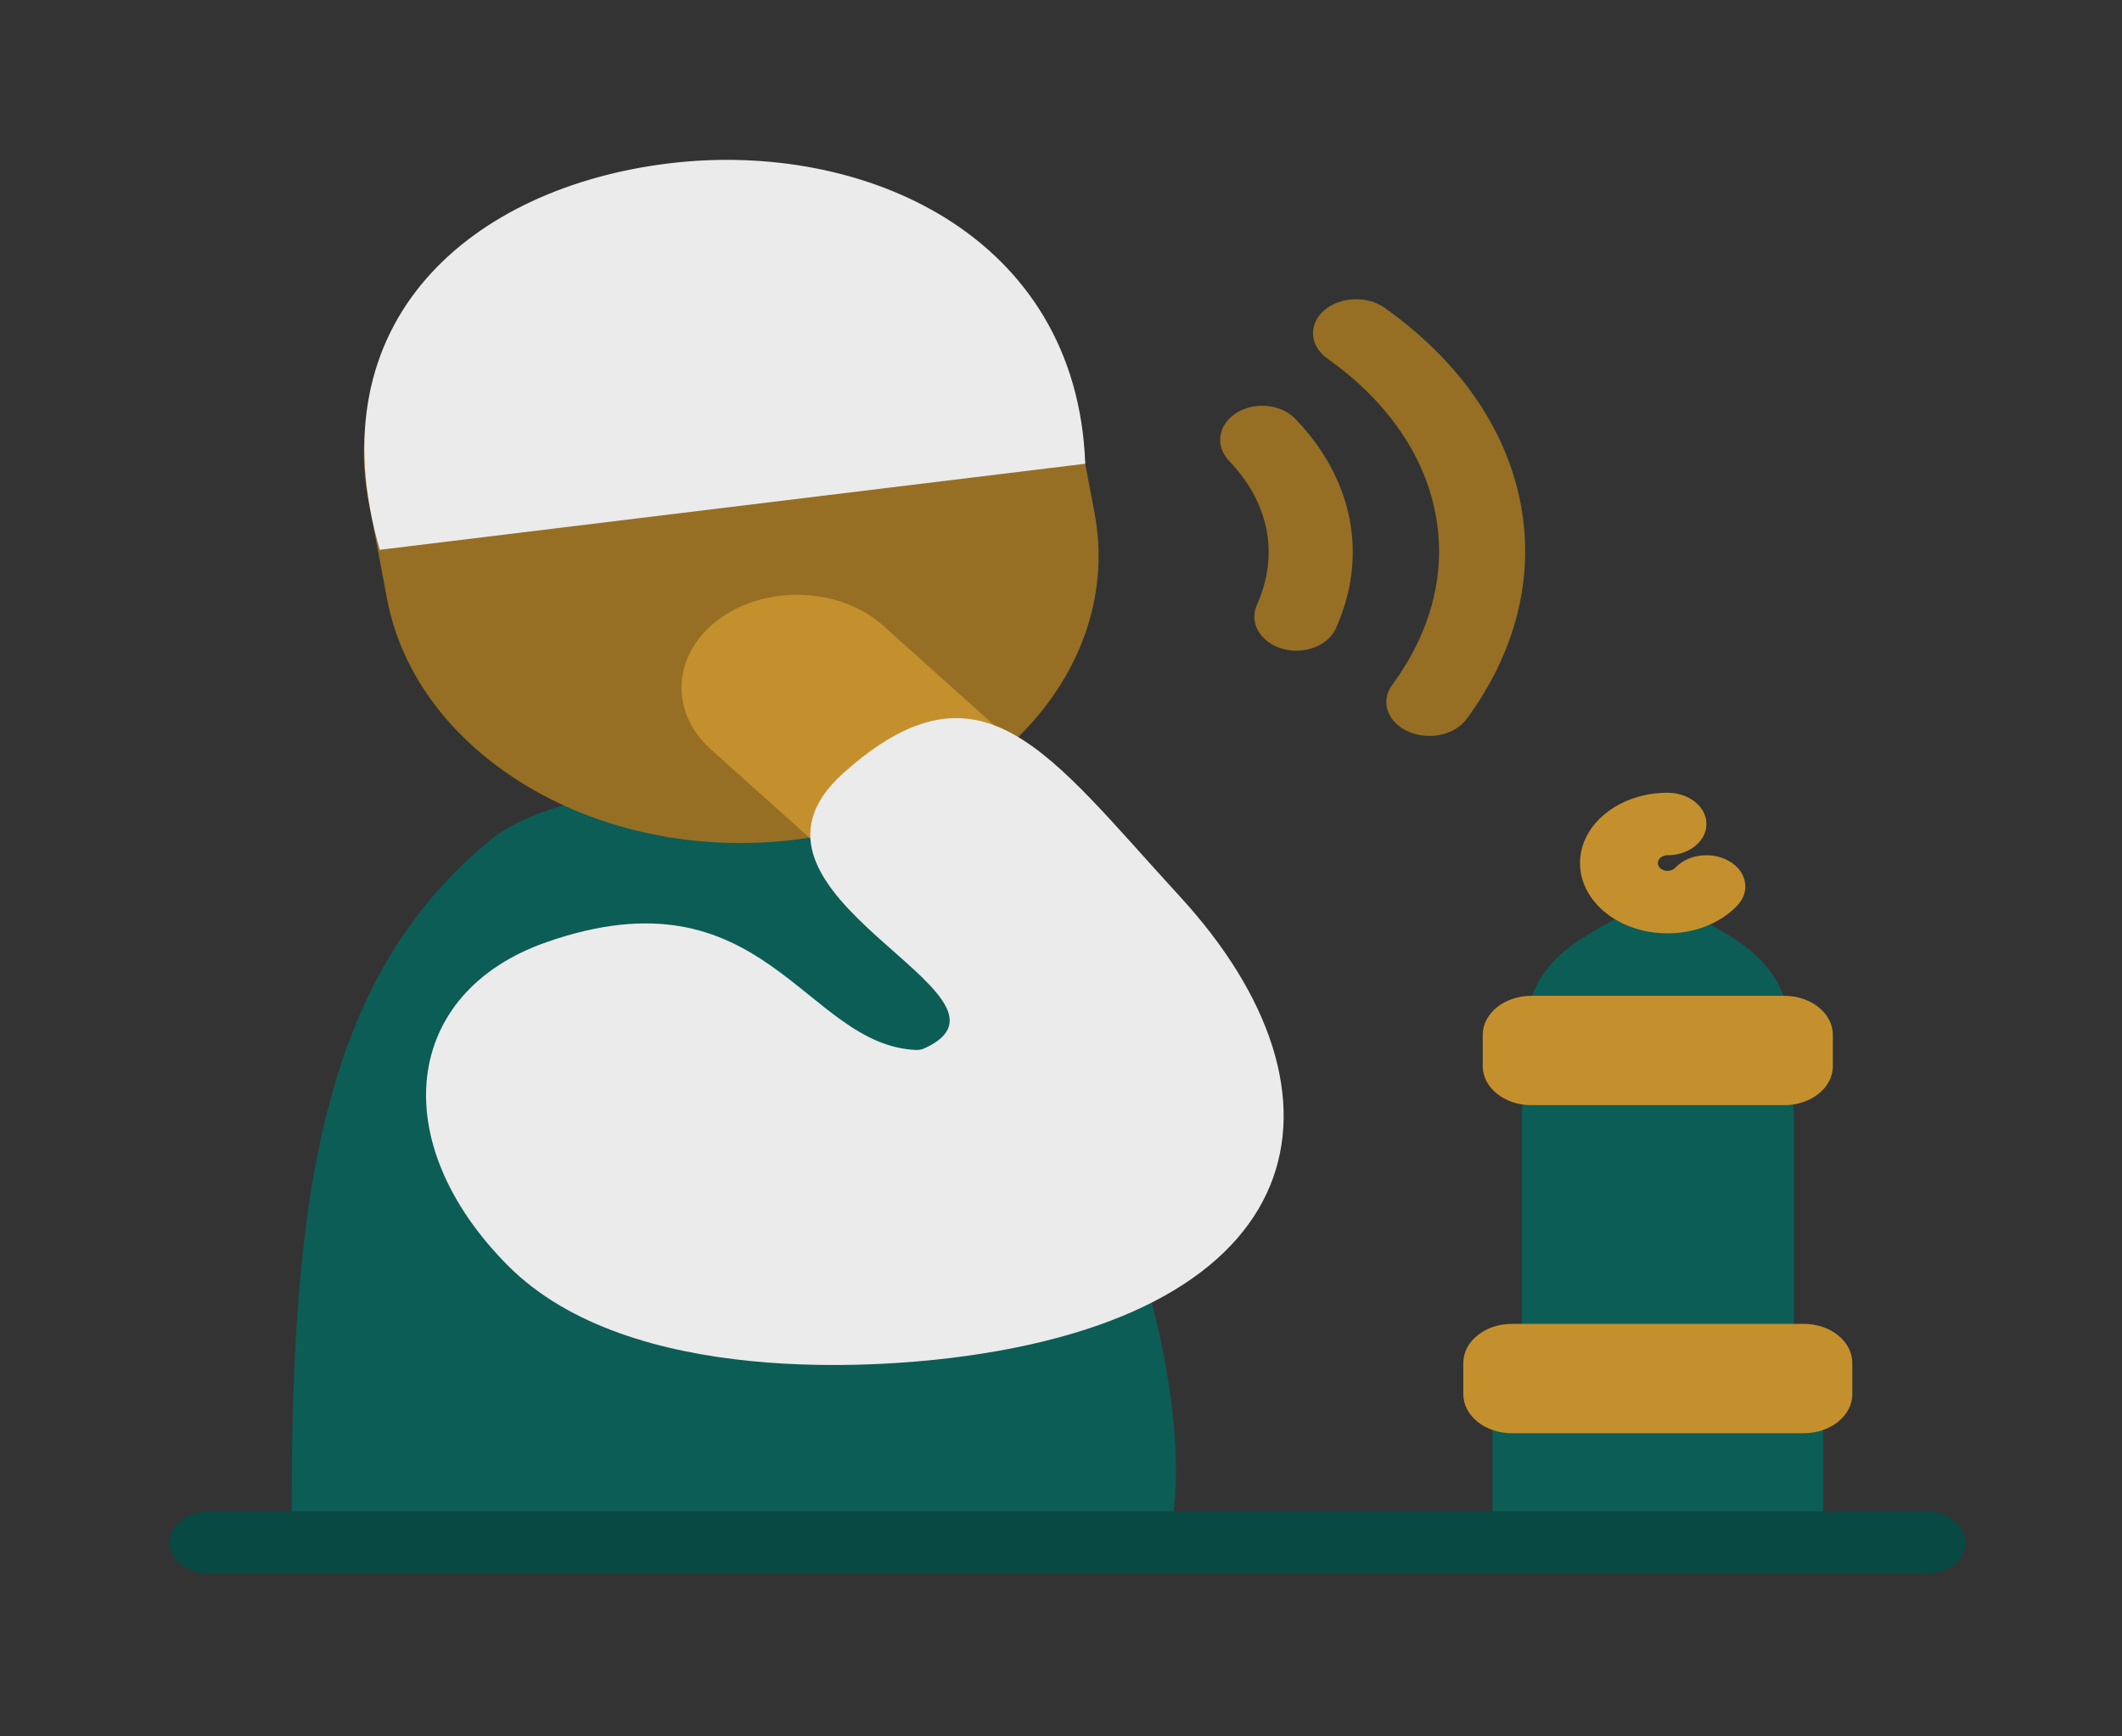 <svg width="66" height="54" viewBox="0 0 66 54" fill="none" xmlns="http://www.w3.org/2000/svg">
<rect x="0" y="0" width="66" height="54" fill="#333333" stroke="none"/>
<path d="M9.089 48.505C8.932 37.027 10.057 30.324 15.356 26.038C16.747 24.993 20.96 23.53 26.684 26.038C32.502 28.587 38.201 42.9 36.147 48.649C36.083 48.83 35.874 48.945 35.639 48.945H9.638C9.337 48.945 9.092 48.747 9.089 48.505Z" fill="#0C5D56"/>
<path d="M56.705 44.329C56.705 43.658 56.028 43.115 55.192 43.115H47.932C47.097 43.115 46.42 43.658 46.42 44.329V47.73C46.42 48.401 47.097 48.945 47.932 48.945H55.192C56.028 48.945 56.705 48.401 56.705 47.73V44.329Z" fill="#0C5D56"/>
<path d="M55.689 31.701C55.82 32.363 55.12 32.913 54.285 32.913H48.84C48.005 32.913 47.305 32.363 47.436 31.701C47.893 29.383 49.702 29.058 50.992 28.092C51.299 27.861 51.826 27.861 52.133 28.092C53.423 29.058 55.232 29.383 55.689 31.701Z" fill="#0C5D56"/>
<path fill-rule="evenodd" clip-rule="evenodd" d="M5.28 47.973C5.28 47.437 5.822 47.002 6.49 47.002H59.922C60.591 47.002 61.133 47.437 61.133 47.973C61.133 48.51 60.591 48.945 59.922 48.945H6.49C5.822 48.945 5.28 48.51 5.28 47.973Z" fill="#084943"/>
<path fill-rule="evenodd" clip-rule="evenodd" d="M51.865 26.597C51.698 26.597 51.563 26.706 51.563 26.84C51.563 26.974 51.698 27.083 51.865 27.083C51.963 27.083 52.05 27.046 52.108 26.985C52.509 26.556 53.268 26.47 53.802 26.792C54.336 27.114 54.444 27.724 54.042 28.153C53.548 28.681 52.757 29.026 51.865 29.026C50.361 29.026 49.143 28.047 49.143 26.84C49.143 25.633 50.361 24.654 51.865 24.654C52.533 24.654 53.075 25.089 53.075 25.625C53.075 26.162 52.533 26.597 51.865 26.597Z" fill="#C4902D"/>
<path d="M55.798 34.613C55.798 33.942 55.12 33.398 54.285 33.398H48.84C48.005 33.398 47.328 33.942 47.328 34.613V41.415C47.328 42.086 48.005 42.629 48.84 42.629H54.285C55.12 42.629 55.798 42.086 55.798 41.415V34.613Z" fill="#0C5D56"/>
<path d="M57.007 32.184C57.007 31.513 56.33 30.969 55.495 30.969H47.63C46.795 30.969 46.117 31.513 46.117 32.184V33.156C46.117 33.826 46.795 34.37 47.63 34.37H55.495C56.33 34.37 57.007 33.826 57.007 33.156V32.184Z" fill="#C4902D"/>
<path d="M57.612 42.386C57.612 41.715 56.935 41.171 56.1 41.171H47.025C46.19 41.171 45.513 41.715 45.513 42.386V43.358C45.513 44.028 46.19 44.572 47.025 44.572H56.1C56.935 44.572 57.612 44.028 57.612 43.358V42.386Z" fill="#C4902D"/>
<path fill-rule="evenodd" clip-rule="evenodd" d="M38.457 12.84C39.028 12.482 39.849 12.566 40.292 13.029C41.158 13.935 41.752 14.987 41.977 16.149C42.201 17.312 42.033 18.461 41.551 19.538C41.304 20.089 40.554 20.373 39.875 20.173C39.196 19.973 38.846 19.365 39.092 18.815C39.435 18.048 39.544 17.26 39.392 16.478C39.241 15.696 38.841 14.973 38.224 14.328C37.782 13.865 37.886 13.199 38.457 12.84Z" fill="#966F24"/>
<path fill-rule="evenodd" clip-rule="evenodd" d="M41.182 9.655C41.676 9.222 42.523 9.187 43.072 9.577C45.268 11.137 46.808 13.208 47.285 15.606C47.761 18.003 47.099 20.347 45.615 22.362C45.243 22.866 44.424 23.037 43.785 22.744C43.145 22.451 42.928 21.805 43.3 21.301C44.502 19.669 45.013 17.811 44.639 15.933C44.266 14.054 43.059 12.409 41.28 11.145C40.731 10.755 40.687 10.088 41.182 9.655Z" fill="#966F24"/>
<path d="M12.038 18.623C12.961 23.502 18.635 26.857 24.711 26.116C30.787 25.374 34.964 20.818 34.041 15.939L33.447 12.803C32.525 7.923 26.851 4.569 20.775 5.31C14.699 6.051 10.522 10.607 11.445 15.487L12.038 18.623Z" fill="#966F24"/>
<path d="M33.754 14.422C33.754 14.422 11.39 17.15 11.812 17.099C9.729 9.916 14.736 5.821 20.795 5.082C26.854 4.343 33.494 7.305 33.754 14.422Z" fill="#EBEBEB"/>
<path d="M27.468 19.458C26.144 18.271 23.871 18.171 22.393 19.235C20.915 20.299 20.79 22.124 22.115 23.311L26.441 27.187L31.794 23.335L27.468 19.458Z" fill="#C4902D"/>
<path d="M36.684 27.864C42.411 34.093 40.861 40.872 29.525 42.237C27.536 42.477 19.621 43.196 15.802 39.363C11.984 35.53 12.509 30.868 16.996 29.301C23.77 26.936 25.019 32.511 28.495 32.653C28.583 32.656 28.677 32.636 28.753 32.602C32.387 30.944 21.988 27.823 26.243 24.031C30.545 20.198 32.624 23.449 36.684 27.864Z" fill="#EBEBEB"/>
</svg>

